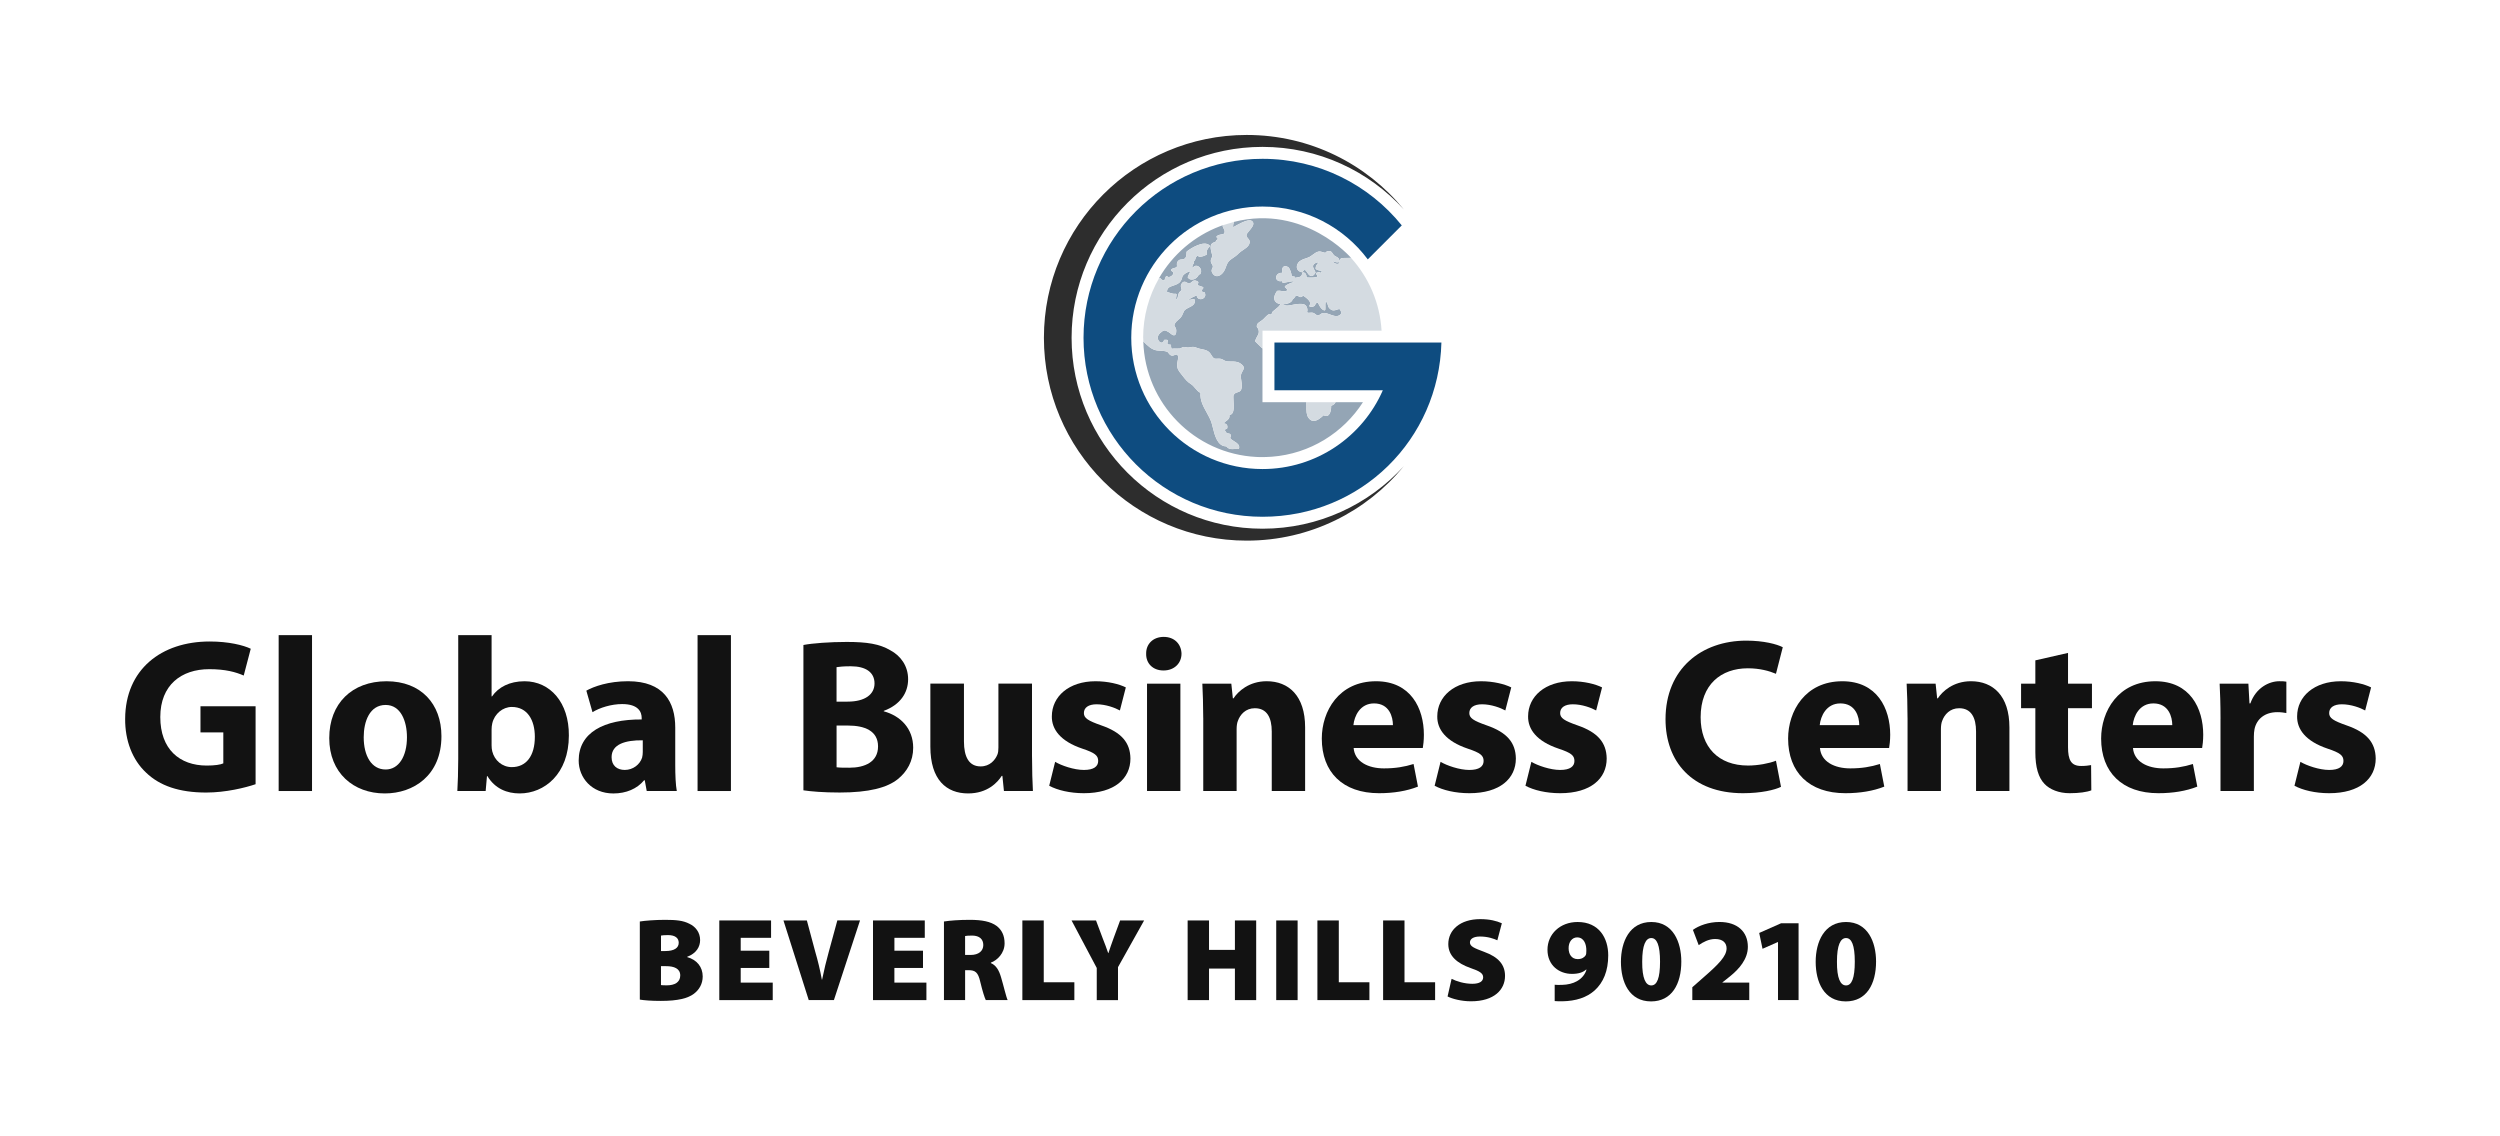 <?xml version="1.0" encoding="UTF-8"?>
<svg data-id="Main" xmlns="http://www.w3.org/2000/svg" viewBox="0 0 1100 500">
  <defs>
    <style>
      .cls-1 {
        fill: #d4dbe1;
      }

      .cls-2 {
        fill: #121212;
      }

      .cls-3 {
        fill: #0e4c80;
      }

      .cls-4 {
        fill: #94a5b5;
      }

      .cls-5 {
        fill: #2d2d2d;
      }
    </style>
  </defs>
  <g id="Secondary">
    <g id="Beverly_Hills" data-name="Beverly Hills">
      <path class="cls-2" d="m281.53,405.46c2.13-.36,6.76-.73,11.08-.73,4.99,0,7.96.31,10.71,1.72,2.7,1.25,4.73,3.8,4.73,7.18,0,2.96-1.61,5.82-5.72,7.38v.1c4.32,1.2,6.86,4.37,6.86,8.53,0,3.28-1.56,5.88-3.9,7.64-2.65,1.98-7.02,3.12-14.51,3.12-4.26,0-7.33-.26-9.26-.57v-34.37Zm9.31,13h1.87c4,0,5.93-1.4,5.93-3.64,0-2.08-1.56-3.38-4.73-3.38-1.56,0-2.44.1-3.07.21v6.81Zm0,14.98c.68.1,1.51.1,2.7.1,3.12,0,5.77-1.25,5.77-4.32s-2.7-4.11-6.24-4.11h-2.24v8.32Z"/>
      <path class="cls-2" d="m338.49,425.9h-12.58v6.45h14.09v7.7h-23.51v-35.05h22.78v7.64h-13.36v5.67h12.58v7.59Z"/>
      <path class="cls-2" d="m355.85,440.05l-11.13-35.05h10.3l3.69,13.78c1.14,3.9,2.08,7.75,2.91,12.27h.1c.88-4.32,1.87-8.37,2.91-12.12l3.8-13.94h9.98l-11.49,35.05h-11.08Z"/>
      <path class="cls-2" d="m406.11,425.9h-12.58v6.45h14.09v7.7h-23.5v-35.05h22.78v7.64h-13.36v5.67h12.58v7.59Z"/>
      <path class="cls-2" d="m415.34,405.46c2.65-.42,6.66-.73,11.34-.73,5.36,0,9.2.73,11.86,2.7,2.24,1.72,3.48,4.21,3.48,7.64,0,4.37-3.28,7.49-6.03,8.48v.21c2.34.99,3.59,3.22,4.47,6.24,1.09,3.59,2.24,8.68,2.91,10.04h-9.62c-.52-1.04-1.4-3.74-2.44-8.06-.94-4.21-2.24-5.1-5.15-5.1h-1.51v13.16h-9.31v-34.58Zm9.31,14.72h2.44c3.54,0,5.56-1.77,5.56-4.37s-1.72-4.11-4.84-4.16c-1.77,0-2.71.1-3.17.21v8.32Z"/>
      <path class="cls-2" d="m449.84,405h9.41v27.2h13.47v7.85h-22.88v-35.05Z"/>
      <path class="cls-2" d="m482.57,440.05v-14.14l-11.08-20.9h10.76l2.96,7.9c.99,2.44,1.61,4.21,2.39,6.45h.1c.68-2.13,1.4-4.06,2.24-6.45l2.91-7.9h10.56l-11.49,20.54v14.51h-9.36Z"/>
      <path class="cls-2" d="m531.97,405v12.95h11.39v-12.95h9.36v35.05h-9.36v-13.88h-11.39v13.88h-9.41v-35.05h9.41Z"/>
      <path class="cls-2" d="m570.95,405v35.05h-9.41v-35.05h9.41Z"/>
      <path class="cls-2" d="m579.66,405h9.41v27.2h13.47v7.85h-22.88v-35.05Z"/>
      <path class="cls-2" d="m608.57,405h9.41v27.2h13.47v7.85h-22.88v-35.05Z"/>
      <path class="cls-2" d="m638.71,430.69c2.13,1.09,5.62,2.18,9.1,2.18,3.22,0,4.78-1.09,4.78-2.86s-1.56-2.7-5.51-4.06c-5.93-2.08-9.83-5.36-9.83-10.56,0-6.19,5.2-10.97,14.04-10.97,4.21,0,7.18.78,9.52,1.82l-1.98,7.49c-1.51-.68-4.11-1.66-7.64-1.66-2.86,0-4.42,1.04-4.42,2.6,0,1.77,1.87,2.5,6.29,4.16,6.29,2.29,9.15,5.67,9.15,10.56,0,6.03-4.73,11.18-14.98,11.18-4.21,0-8.32-1.09-10.3-2.13l1.77-7.75Z"/>
      <path class="cls-2" d="m684.06,433.29c1.04.1,1.77.1,3.33.05,2.34-.05,4.73-.62,6.45-1.61,2.24-1.25,3.64-3.12,4.21-5.04l-.16-.1c-1.35,1.25-3.33,1.92-6.24,1.92-5.56,0-10.76-3.69-10.76-10.61s5.56-12.22,13.26-12.22c9.46,0,13.47,7.12,13.47,14.66,0,6.86-2.13,11.96-5.98,15.45-3.48,3.12-8.27,4.68-14.25,4.78-1.2.05-2.5-.05-3.33-.1v-7.18Zm6.14-15.96c0,2.34,1.2,4.68,4,4.68,1.82,0,2.91-.78,3.48-1.66.26-.47.31-1.04.31-2.08.05-2.65-.94-5.82-4.06-5.82-2.13,0-3.8,1.92-3.74,4.89Z"/>
      <path class="cls-2" d="m739.78,423.09c0,9.93-4.21,17.53-13.31,17.53-9.67,0-13.26-8.58-13.26-17.42s3.8-17.52,13.36-17.52,13.21,8.79,13.21,17.42Zm-17.21.05c-.05,7.33,1.51,10.45,4,10.45s3.85-3.17,3.85-10.45-1.4-10.4-3.85-10.4-4,3.07-4,10.4Z"/>
      <path class="cls-2" d="m744.62,440.05v-5.67l4.68-4.11c6.86-5.98,10.35-9.46,10.4-12.95,0-2.44-1.61-4.16-5.04-4.16-2.81,0-5.36,1.4-7.23,2.7l-2.55-6.71c2.6-1.87,6.87-3.48,11.7-3.48,7.85,0,12.48,4.26,12.48,10.92,0,5.41-3.85,9.78-7.85,13l-3.33,2.65v.1h11.8v7.7h-25.07Z"/>
      <path class="cls-2" d="m782.32,414.51h-.1l-6.71,2.96-1.46-6.97,9.62-4.26h7.7v33.8h-9.05v-25.53Z"/>
      <path class="cls-2" d="m825.47,423.09c0,9.93-4.21,17.53-13.31,17.53-9.67,0-13.26-8.58-13.26-17.42s3.8-17.52,13.36-17.52,13.21,8.79,13.21,17.42Zm-17.21.05c-.05,7.33,1.51,10.45,4,10.45s3.85-3.17,3.85-10.45-1.4-10.4-3.85-10.4-4,3.07-4,10.4Z"/>
    </g>
    <g id="Global_Business_Centers" data-name="Global Business Centers">
      <path class="cls-2" d="m112.46,345.05c-4.54,1.55-13.14,3.67-21.74,3.67-11.88,0-20.48-2.99-26.47-8.79-5.99-5.6-9.27-14.1-9.18-23.67.1-21.64,15.84-34,37.19-34,8.4,0,14.88,1.64,18.07,3.19l-3.09,11.79c-3.57-1.55-8.02-2.8-15.17-2.8-12.27,0-21.54,6.96-21.54,21.06s8.4,21.35,20.48,21.35c3.38,0,6.09-.39,7.25-.97v-13.62h-10.05v-11.5h24.25v34.29Z"/>
      <path class="cls-2" d="m122.61,279.46h14.68v68.59h-14.68v-68.59Z"/>
      <path class="cls-2" d="m194.23,323.9c0,17.29-12.27,25.21-24.92,25.21-13.81,0-24.44-9.08-24.44-24.34s10.05-25.02,25.21-25.02,24.15,9.95,24.15,24.15Zm-34.2.48c0,8.12,3.38,14.2,9.66,14.2,5.7,0,9.37-5.7,9.37-14.2,0-7.05-2.71-14.2-9.37-14.2-7.05,0-9.66,7.25-9.66,14.2Z"/>
      <path class="cls-2" d="m201.23,348.05c.19-3.09.39-8.79.39-14.1v-54.48h14.68v26.95h.19c2.8-4.06,7.73-6.67,14.3-6.67,11.3,0,19.61,9.37,19.51,23.86,0,17-10.82,25.5-21.64,25.5-5.51,0-10.82-2.03-14.2-7.63h-.19l-.58,6.57h-12.46Zm15.07-20.09c0,.97.1,1.84.29,2.61.97,3.96,4.35,6.96,8.6,6.96,6.28,0,10.14-4.83,10.14-13.33,0-7.34-3.28-13.14-10.14-13.14-3.96,0-7.63,3-8.6,7.25-.19.87-.29,1.74-.29,2.71v6.96Z"/>
      <path class="cls-2" d="m284.56,348.05l-.87-4.73h-.29c-3.09,3.77-7.92,5.8-13.52,5.8-9.56,0-15.26-6.96-15.26-14.49,0-12.27,11.01-18.16,27.72-18.07v-.68c0-2.51-1.35-6.09-8.6-6.09-4.83,0-9.95,1.64-13.04,3.57l-2.71-9.47c3.28-1.84,9.76-4.15,18.35-4.15,15.75,0,20.77,9.27,20.77,20.38v16.42c0,4.54.19,8.89.68,11.5h-13.23Zm-1.74-22.32c-7.73-.1-13.72,1.74-13.72,7.44,0,3.77,2.51,5.6,5.8,5.6,3.67,0,6.67-2.42,7.63-5.41.19-.77.29-1.64.29-2.51v-5.12Z"/>
      <path class="cls-2" d="m306.93,279.46h14.68v68.59h-14.68v-68.59Z"/>
      <path class="cls-2" d="m353.49,283.8c3.86-.77,11.69-1.35,19.03-1.35,8.98,0,14.49.87,19.22,3.67,4.54,2.42,7.83,6.86,7.83,12.75s-3.38,11.21-10.72,13.91v.19c7.44,2.03,12.95,7.63,12.95,16.04,0,5.89-2.71,10.53-6.76,13.81-4.73,3.77-12.66,5.89-25.6,5.89-7.25,0-12.66-.48-15.94-.97v-63.95Zm14.59,24.92h4.83c7.73,0,11.88-3.19,11.88-8.02s-3.77-7.54-10.43-7.54c-3.19,0-5.02.19-6.28.39v15.17Zm0,28.88c1.45.19,3.19.19,5.7.19,6.67,0,12.56-2.51,12.56-9.37s-5.89-9.18-13.23-9.18h-5.02v18.35Z"/>
      <path class="cls-2" d="m454.09,332.88c0,6.18.19,11.21.39,15.17h-12.75l-.68-6.67h-.29c-1.84,2.9-6.28,7.73-14.78,7.73-9.56,0-16.62-5.99-16.62-20.58v-27.73h14.78v25.41c0,6.86,2.22,11.01,7.34,11.01,4.06,0,6.38-2.8,7.34-5.12.39-.87.48-2.03.48-3.19v-28.11h14.78v32.07Z"/>
      <path class="cls-2" d="m464.26,335.2c2.71,1.64,8.31,3.58,12.66,3.58s6.28-1.55,6.28-3.96-1.45-3.57-6.96-5.41c-9.76-3.28-13.52-8.6-13.43-14.2,0-8.79,7.54-15.46,19.22-15.46,5.51,0,10.43,1.26,13.33,2.71l-2.61,10.14c-2.12-1.16-6.18-2.71-10.24-2.71-3.58,0-5.6,1.45-5.6,3.86,0,2.22,1.84,3.38,7.63,5.41,8.98,3.09,12.75,7.63,12.85,14.59,0,8.79-6.96,15.26-20.48,15.26-6.18,0-11.69-1.35-15.26-3.28l2.61-10.53Z"/>
      <path class="cls-2" d="m519.86,287.67c0,4.06-3.09,7.34-7.92,7.34s-7.73-3.28-7.63-7.34c-.1-4.25,2.99-7.44,7.73-7.44s7.73,3.19,7.83,7.44Zm-15.17,60.38v-47.24h14.68v47.24h-14.68Z"/>
      <path class="cls-2" d="m529.42,315.88c0-5.89-.19-10.92-.39-15.07h12.75l.68,6.47h.29c1.93-3,6.76-7.54,14.59-7.54,9.66,0,16.91,6.38,16.91,20.29v28.01h-14.68v-26.18c0-6.09-2.12-10.24-7.44-10.24-4.06,0-6.47,2.8-7.44,5.51-.39.87-.58,2.32-.58,3.67v27.24h-14.68v-32.17Z"/>
      <path class="cls-2" d="m595.6,329.11c.48,6.09,6.47,8.98,13.33,8.98,5.02,0,9.08-.68,13.04-1.93l1.93,9.95c-4.83,1.93-10.72,2.9-17.1,2.9-16.04,0-25.21-9.27-25.21-24.05,0-11.98,7.44-25.21,23.86-25.21,15.26,0,21.06,11.88,21.06,23.57,0,2.51-.29,4.73-.48,5.8h-30.43Zm17.29-10.05c0-3.57-1.55-9.56-8.31-9.56-6.18,0-8.69,5.6-9.08,9.56h17.39Z"/>
      <path class="cls-2" d="m633.85,335.2c2.71,1.64,8.31,3.58,12.66,3.58s6.28-1.55,6.28-3.96-1.45-3.57-6.96-5.41c-9.76-3.28-13.52-8.6-13.43-14.2,0-8.79,7.54-15.46,19.22-15.46,5.51,0,10.43,1.26,13.33,2.71l-2.61,10.14c-2.12-1.16-6.18-2.71-10.24-2.71-3.58,0-5.6,1.45-5.6,3.86,0,2.22,1.84,3.38,7.63,5.41,8.98,3.09,12.75,7.63,12.85,14.59,0,8.79-6.96,15.26-20.48,15.26-6.18,0-11.69-1.35-15.26-3.28l2.61-10.53Z"/>
      <path class="cls-2" d="m673.81,335.2c2.71,1.64,8.31,3.58,12.66,3.58s6.28-1.55,6.28-3.96-1.45-3.57-6.96-5.41c-9.76-3.28-13.52-8.6-13.43-14.2,0-8.79,7.54-15.46,19.22-15.46,5.51,0,10.43,1.26,13.33,2.71l-2.61,10.14c-2.12-1.16-6.18-2.71-10.24-2.71-3.58,0-5.6,1.45-5.6,3.86,0,2.22,1.84,3.38,7.63,5.41,8.98,3.09,12.75,7.63,12.85,14.59,0,8.79-6.96,15.26-20.48,15.26-6.18,0-11.69-1.35-15.26-3.28l2.61-10.53Z"/>
      <path class="cls-2" d="m783.64,346.21c-2.71,1.35-8.79,2.8-16.71,2.8-22.51,0-34.1-14.01-34.1-32.55,0-22.22,15.84-34.58,35.55-34.58,7.63,0,13.43,1.54,16.04,2.9l-3,11.69c-3-1.26-7.15-2.42-12.37-2.42-11.69,0-20.77,7.05-20.77,21.54,0,13.04,7.73,21.25,20.87,21.25,4.44,0,9.37-.97,12.27-2.12l2.22,11.5Z"/>
      <path class="cls-2" d="m800.78,329.11c.48,6.09,6.47,8.98,13.33,8.98,5.02,0,9.08-.68,13.04-1.93l1.93,9.95c-4.83,1.93-10.72,2.9-17.1,2.9-16.04,0-25.21-9.27-25.21-24.05,0-11.98,7.44-25.21,23.86-25.21,15.26,0,21.06,11.88,21.06,23.57,0,2.51-.29,4.73-.48,5.8h-30.43Zm17.29-10.05c0-3.57-1.55-9.56-8.31-9.56-6.18,0-8.69,5.6-9.08,9.56h17.39Z"/>
      <path class="cls-2" d="m839.31,315.88c0-5.89-.19-10.92-.39-15.07h12.75l.68,6.47h.29c1.93-3,6.76-7.54,14.59-7.54,9.66,0,16.91,6.38,16.91,20.29v28.01h-14.68v-26.18c0-6.09-2.12-10.24-7.44-10.24-4.06,0-6.47,2.8-7.44,5.51-.39.87-.58,2.32-.58,3.67v27.24h-14.68v-32.17Z"/>
      <path class="cls-2" d="m909.93,287.28v13.52h10.53v10.82h-10.53v17.1c0,5.7,1.35,8.31,5.8,8.31,1.84,0,3.29-.19,4.35-.39l.1,11.11c-1.93.77-5.41,1.26-9.56,1.26-4.73,0-8.69-1.64-11.01-4.06-2.71-2.8-4.06-7.34-4.06-14.01v-19.32h-6.28v-10.82h6.28v-10.24l14.39-3.28Z"/>
      <path class="cls-2" d="m938.51,329.11c.48,6.09,6.47,8.98,13.33,8.98,5.02,0,9.08-.68,13.04-1.93l1.93,9.95c-4.83,1.93-10.72,2.9-17.1,2.9-16.04,0-25.21-9.27-25.21-24.05,0-11.98,7.44-25.21,23.86-25.21,15.26,0,21.06,11.88,21.06,23.57,0,2.51-.29,4.73-.48,5.8h-30.43Zm17.29-10.05c0-3.57-1.55-9.56-8.31-9.56-6.18,0-8.69,5.6-9.08,9.56h17.39Z"/>
      <path class="cls-2" d="m977.03,316.36c0-6.96-.19-11.5-.39-15.55h12.65l.48,8.69h.39c2.42-6.86,8.21-9.76,12.75-9.76,1.35,0,2.03,0,3.09.19v13.81c-1.06-.19-2.32-.39-3.96-.39-5.41,0-9.08,2.9-10.05,7.44-.19.97-.29,2.12-.29,3.28v23.96h-14.68v-31.69Z"/>
      <path class="cls-2" d="m1012.18,335.2c2.71,1.64,8.31,3.58,12.66,3.58s6.28-1.55,6.28-3.96-1.45-3.57-6.96-5.41c-9.76-3.28-13.52-8.6-13.43-14.2,0-8.79,7.54-15.46,19.22-15.46,5.51,0,10.43,1.26,13.33,2.71l-2.61,10.14c-2.12-1.16-6.18-2.71-10.24-2.71-3.58,0-5.6,1.45-5.6,3.86,0,2.22,1.84,3.38,7.63,5.41,8.98,3.09,12.75,7.63,12.85,14.59,0,8.79-6.96,15.26-20.48,15.26-6.18,0-11.69-1.35-15.26-3.28l2.61-10.53Z"/>
    </g>
    <g id="Logo">
      <path id="ring" class="cls-5" d="m555.5,232.63c-46.39,0-84-37.61-84-84s37.61-84,84-84c24.64,0,46.8,10.61,62.17,27.51-16.37-20-41.24-32.76-69.1-32.76-49.29,0-89.25,39.96-89.25,89.25s39.96,89.25,89.25,89.25c27.86,0,52.73-12.76,69.1-32.76-15.37,16.9-37.53,27.51-62.17,27.51Z"/>
      <path id="G" class="cls-3" d="m560.75,150.73v21h47.69c-8.91,20.39-29.26,34.65-52.94,34.65-31.9,0-57.75-25.86-57.75-57.75s25.85-57.75,57.75-57.75c18.96,0,35.79,9.14,46.32,23.25l14.96-14.96c-14.44-17.86-36.52-29.29-61.28-29.29-43.49,0-78.75,35.26-78.75,78.75s35.26,78.75,78.75,78.75,77.61-34.13,78.72-76.65h-73.47Z"/>
      <path id="_2" data-name="2" class="cls-4" d="m568.77,134.12c.62-.13,1.27-.26,1.92-.32,1.4-.14,2.8-.18,3.61.41.64.46.92,1.39.96,2.05.02.25.01.65-.13.96.06.11.12.23.15.36.37.09.73.06,1.12.02.26-.03.53-.05.8-.04.18,0,.35.03.54.08.42.11.77.39,1.11.65.34.26.66.52.92.5.59-.03.88-.25,1.21-.5.54-.4,1.15-.85,2.8-.4.44.12.91.29,1.4.48,1.26.47,2.55.96,3.62.59.74-.26,1.18-.61,1.3-1.07.14-.52-.12-1.19-.71-1.92-.45.05-.85.19-1.24.32-.95.32-1.93.66-3.18-.61-.46-.47-.62-1.06-.76-1.59-.2-.73-.34-1.26-1.11-1.42.13.09.19.25.16.41-.12.56-.11,1.09-.09,1.64.01.47.03.95-.03,1.51-.01.12-.08.23-.18.29-.1.07-.23.08-.34.04-1.21-.41-1.8-1.55-2.37-2.65-.15-.28-.29-.55-.44-.81-.04.04-.09.07-.15.08-.13.04-.31.13-.47.22-.12.06-.24.13-.36.18,0,.43-.18.72-.35.9-.4.42-1.13.61-2,.51-.14-.02-.27-.11-.32-.24-.06-.13-.04-.28.05-.4.26-.34.34-.7.26-1.09-.26-1.29-2.17-2.61-3.12-3.19-.26.36-.53.56-.84.63-.49.11-.9-.15-1.23-.37-.32-.21-.53-.33-.73-.27-.52.16-.64.36-.81.65-.17.29-.38.65-.97.92-.1.74-.75,1.39-1.83,1.81-.77.3-1.68.46-2.56.45,1.34.86,2.77.57,4.41.23Z"/>
      <path id="_1" data-name="1" class="cls-4" d="m587.66,176.98c-.28.61-.83,1.17-1.95,1.58.07,1.13-.22,3.53-1.4,4.27-.39.25-1.03.4-1.9-.14-1.33,1.21-3.06,2.71-4.7,2.5-.82-.11-1.52-.62-2.1-1.54-.81-1.29-.8-2.99-.78-4.64,0-.68.01-1.37-.04-2.03h-19.3v-23.62c-.96-.97-2.02-2.04-3.1-3.05-.11-.11-.15-.27-.1-.42.28-.82.62-1.41.91-1.93.52-.93.86-1.54.58-2.82-.11-.5-.28-.68-.45-.86-.42-.45-.52-.81,0-1.85.1-.19.39-.42,1.42-1.14.4-.28.81-.57.96-.7.27-.24.53-.52.81-.81.46-.47.93-.96,1.45-1.34.33-.24.72-.15,1.03-.08.12.03.31.07.37.05.11-.1.17-.31.23-.53.08-.28.17-.6.43-.83.25-.23.58-.48.93-.76.91-.71,2.15-1.69,2.38-2.47,0,0,0,0,0-.01-.9-.16-1.7-.53-2.19-1.15-.59-.75-.95-2.15.7-4.56.06-.09.16-.15.27-.17.64-.09,1.28.02,1.89.12,1.18.2,1.92.28,2.47-.51-.14-.14-.26-.3-.38-.45-.19-.23-.38-.48-.56-.57-.12-.06-.2-.18-.21-.32s.04-.27.15-.35c.95-.75,2.44-1.35,3.58-1.69.07-.12.15-.27.22-.41-1.2.02-2.5.29-3.77.55-.27.06-.54.11-.81.16-.12.02-.25,0-.34-.09-.09-.08-.14-.2-.14-.32,0-.14.02-.29.05-.43-.04.02-.08.03-.12.04-1.56.31-2.21-.38-2.41-.69-.37-.57-.33-1.34.1-1.96.49-.7,1.33-1.05,2.32-.97-.16-.91-.12-2.11.56-2.66.35-.28.98-.49,2.04.12.81.47,1.52,2.92,1.62,4.06.09.01.18.03.27.04.26.04.53.09.7.06.21-.03.4.1.45.3.02.1.03.19.02.28.28-.06.56-.1.83-.15,1.31-.21,2.17-.34,2.3-1.91,0-.11.06-.21.15-.28.09-.07.2-.1.31-.08.96.15,1.47.91,1.5,2.26,1.42.09,4.48.2,4.79-.49.06-.13-.05-.45-.53-.94-.1-.1-.14-.25-.1-.39.04-.14.15-.25.29-.28.18-.04.31-.09.43-.13.51-.17.73-.18,1.33.19.33-.25.44-.45.43-.85-.89-.06-1.74-.31-2.49-.74-.12-.07-.2-.2-.2-.34-.02-1,.55-1.72,1.11-2.41.06-.08.13-.16.19-.24-.26-.02-.57.02-.88.11-.68.21-1.25.64-1.47,1.09-.29.62.14,1.43.55,2.21.16.3.31.57.42.85.05.12.04.26-.03.37-.58.92-1.13,1.36-1.71,1.37-.8.02-1.33-.77-1.84-1.52-.37-.54-.79-1.16-1.15-1.16-.24,0-.56.28-.91.8-.09.13-.24.19-.4.17-.96-.16-1.66-.67-1.98-1.44-.34-.83-.17-1.83.45-2.69.79-1.09,2.19-1.56,3.43-1.97.56-.19,1.09-.36,1.5-.58.44-.23.91-.57,1.4-.94.85-.63,1.73-1.29,2.66-1.45.62-.11,1.26.1,1.82.28.96.32,1.25.35,1.48-.08.04-.08.12-.15.2-.18,1.68-.67,2.23.15,2.7.88.18.28.37.56.63.8.24.21.52.36.83.52.68.35,1.54.79,1.44,2.12-.01.18-.15.33-.32.36-.76.15-1.41-.06-1.93-.22-.4-.13-.7-.21-.95-.18.77.64,1.69,1.19,2.26,1.15.97-.08.99-.39,1.04-1.01.03-.46.07-1.02.62-1.39.35-.24,1.12-.25,2.78-.24.34,0,.99,0,1.66-.03,0,0-20.48-23.73-51.54-15.82-.24.81-.46,1.58-.31,2.35,1.49-.91,6.23-3.64,7.84-2.94.53.23.86.58.97,1.03.25,1.05-.78,2.28-1.77,3.48-.53.63-1.12,1.35-1.18,1.7-.11.74.23,1.15.64,1.62.55.65,1.24,1.46.26,3.05-.49.79-1.41,1.4-2.38,2.05-.74.49-1.5,1-2.05,1.58-.74.79-1.53,1.32-2.28,1.83-.53.35-1.07.72-1.6,1.18-.87.75-1.24,1.76-1.64,2.83-.24.66-.49,1.34-.88,1.97-.61,1-1.79,2.15-3.11,2.13-.57,0-1.38-.25-2.03-1.38-.54-.95-.23-1.58.02-2.09.14-.28.26-.51.23-.78-.04-.46-.23-.74-.42-1.04-.19-.29-.38-.58-.45-1-.12-.79.09-1.23.28-1.61.14-.28.26-.53.28-.96.02-.48-.07-.77-.19-1.14-.07-.23-.16-.5-.21-.83-.03-.15-.06-.31-.09-.47-.18-.94-.39-2,.19-2.79.34-.47.9-.76,1.7-.89l.45-.81c.05-.09.13-.15.22-.19.3-.1.43-.21.45-.29.02-.11-.09-.36-.49-.74-.09-.08-.13-.2-.12-.32,0-.12.07-.23.17-.3.72-.52,1.49-.65,2.1-.75.9-.15,1.28-.22,1.31-1.11.02-.66-.24-1.13-.48-1.54-.23-.41-.47-.83-.33-1.33,0,0,0-.02,0-.03-.39.14-.78.28-1.17.42-11.4,4.32-20.9,12.49-26.91,22.92-.03.05-.05.11-.08.16,0,0,0,.01-.02.03.05-.1,0,0-.05.1-.04.07-.07.13-.04.07-.03.05-.03.06.05-.09.07-.07.13-.14.17-.21.07-.12.2-.2.34-.2.14,0,.27.07.35.18.18.28.8,1.1,1.73.79.06-.43.22-.76.36-1.04.08-.17.15-.32.19-.46.04-.15.16-.26.31-.29.15-.03.3.03.4.15.27.35.76.27,1.03.19.8-.24,1.53-.95,1.58-1.57.04-.41-.23-.75-.8-1.03-.11-.06-.19-.16-.22-.29s.01-.25.1-.34c.42-.45.97-.59,1.46-.71.4-.1.75-.19.94-.42.16-.2.14-.41.11-.8-.05-.54-.12-1.28.65-2.01.48-.45,1.03-.49,1.52-.52.57-.04,1.07-.07,1.55-.69.46-.59.51-1.65.51-2.51,0-.12.05-.24.15-.32,1.8-1.43,7.5-4.98,9.96-2.65.08.07.12.18.12.29,0,.11-.04.21-.12.29-.77.76-1.58,1.9-1.12,2.98.08.19,0,.4-.17.5-1.05.62-2.16.95-3.21.97-.14,0-.27-.07-.35-.19-.07-.12-.08-.27-.01-.4.04-.07.07-.14.1-.21-.4.24-.82.49-.99.69-.23.27-.29.49-.37.78-.12.44-.25.95-.98,1.5,0,0-.02.02-.03.02h.02c.13.04.24.14.28.26s.02.27-.07.38c-.45.56-.69,1.19-.71,1.87.06.02.12.05.18.07.04.02.08.03.12.05.42-.7.99-.85,1.33-.88.72-.05,1.5.4,1.94,1.13.47.79.46,1.73-.04,2.52-.06.09-.15.15-.25.18-.1.02-.21,0-.3-.06,0,0,0,0-.01,0-.67,1.47-2.07,2.67-3.9,2.2-.03,0-.07-.02-.1-.04-.1-.06-.72-.51-.79-.56-.14-.1-.19-.28-.14-.44.18-.55.46-1.1.73-1.63.14-.28.28-.56.41-.84-.76.03-2.06.72-2.73,1.31-.72.64-.8.98-.91,1.46-.1.4-.22.91-.73,1.64-.72,1.04-1.94,1.45-3.11,1.84-1.62.54-2.92.97-2.79,2.89.57.09,1.05.24,1.52.39.74.24,1.38.44,2.24.33.13-.02.25.03.34.12.09.09.13.22.11.35-.02.14-.05.28-.08.42-.13.65-.24,1.22-.05,1.68.53-.53.66-1.09.8-1.73.08-.36.16-.74.32-1.14.13-.32.4-.56.67-.8.23-.21.47-.42.53-.61.05-.14-.05-.44-.13-.71-.14-.46-.32-1.04-.08-1.57.33-.72.69-1.12,1.14-1.26.56-.18,1.06.12,1.5.38.34.2.66.39.93.33.5-.11.82-.4,1.13-.67.58-.51,1.23-1.09,2.72-.11.18.12.24.36.12.54-.05.08-.09.27-.12.43-.04.19-.08.38-.16.57.4.16.82.3,1.22.43.34.11.7.23,1.04.36.13.05.22.16.25.29.03.13-.01.27-.11.37-.42.42-.62.91-.5,1.21.13.32.61.38.89.39.15,0,.28.09.35.22.42.85.3,1.7-.3,2.29-.63.61-1.64.78-2.36.4-.27-.14-.82-.55-.88-1.48-.18.08-.36.16-.54.24-1.11.49-2.35,1.03-3.11,1.85.24-.04.48-.1.72-.15.55-.12,1.11-.25,1.67-.27.2,0,.37.13.41.32.36,1.91-1.14,2.65-2.34,3.24-.25.12-.49.24-.72.37-1.47.83-1.53.98-1.97,2-.13.31-.3.7-.54,1.2-.45.91-1.09,1.46-1.71,1.98-.49.42-.96.81-1.3,1.37-.59.97-.44,1.2-.13,1.66.23.35.56.84.56,1.69,0,1.16-.19,1.78-.66,2-.61.29-1.28-.25-1.92-.77-.25-.2-.49-.39-.69-.51-1.76-1.01-2.03-1.17-3.73.29-1.43,1.23-1.16,2.51-.97,3,.29.76.94,1.32,1.53,1.31.57,0,.87-.55,1.03-1.01.05-.15.19-.26.36-.27.22-.01.43,0,.63.02.11,0,.22.02.33.02.14,0,.26.08.33.19s.08.26.02.39c-.11.21-.11.56-.12.89,0,.16,0,.31-.02.47.15.02.29.05.44.08.26.05.52.1.69.07.13-.02.26.02.35.11.09.09.14.22.11.35-.06.33.03.64.11.97.04.13.07.27.1.41.66-.13,1.41-.11,2.14-.09.56.02,1.09.03,1.53-.02.13-.02.46-.18.7-.3.34-.17.67-.33.94-.39.18-.04.46,0,1.25.15.23.04.55.11.63.11h0c.45-.03.82-.1,1.14-.16.82-.16,1.47-.29,2.87.3.7.3,1.47.45,2.21.6.6.12,1.17.24,1.71.42,1.4.49,1.95,1.39,2.43,2.19.35.58.66,1.09,1.26,1.44.26.15.93.13,1.47.11.55-.02,1.06-.03,1.47.07.44.11.81.32,1.17.53.41.24.79.46,1.27.54.63.1,1.29.1,1.99.1,1.43,0,2.9,0,4.2.91,1.89,1.33,1.58,2.19.88,3.34-.25.41-.53.87-.66,1.45-.19.81-.05,1.77.11,2.79.11.72.22,1.46.21,2.17-.02,2.18-.8,2.57-1.89,2.88-.61.18-1.19.34-1.69,1.15-.21.33-.13,1.63-.06,2.78.13,2.2.28,4.68-.82,5.65-.27.24-.6.37-.98.39.23,1.48-.67,2.14-1.42,2.68-.45.33-.85.62-1.05,1.06.65.01,1.02.25,1.23.47.24.26.48.76.27,1.64-.04.14-.15.26-.29.29-.59.15-.72.32-.74.39-.09.25.31.78.6,1.17.09.12.18.23.25.34.09.02.27.05.4.06.46.06.97.12,1.22.48.37.55.11,1.01-.04,1.28-.13.24-.13.27-.1.32.34.54,1.06.99,1.75,1.42,1.18.73,2.53,1.56,2.16,3.08-.04.19-.21.31-.41.31h-.25s-.02-.01-.03-.01c-.52-.06-1.02-.02-1.5.01-1.15.09-2.35.18-3.43-1.17-.07,0-.15,0-.22,0-3.73-.16-4.93-5.07-5.73-8.36-.2-.82-.38-1.54-.56-2.09-.54-1.61-1.38-3.11-2.18-4.56-1.44-2.59-2.93-5.26-2.66-8.54-.86-.31-1.58-1.16-2.35-2.05-.57-.67-1.16-1.35-1.77-1.74-1.73-1.09-2.46-2.03-3.67-3.59l-.31-.39c-.17-.22-.33-.42-.48-.61-1.08-1.34-1.87-2.32-1.66-4.56.04-.41.13-.84.22-1.25.3-1.37.44-2.23-.55-2.69-.09-.04-.47.12-.67.2-.46.19-1.03.43-1.58.26-.6-.19-.94-.66-1.22-1.03-.2-.27-.36-.5-.57-.59-.81-.36-2.01-.43-3.07-.49-.53-.03-1.03-.06-1.48-.12-2.35-.31-4.2-2.18-5.83-3.82-.04-.04-.1-.1-.18-.19.79,27.39,22.57,49.53,49.82,50.88.03,0,.06,0,.09,0,.41.02.82.04,1.23.05.18,0,.36,0,.55,0,.26,0,.52,0,.78,0,.41,0,.82,0,1.23-.02.07,0,.15,0,.22,0,.85-.02,1.69-.07,2.53-.13.03,0,.05,0,.08,0,16.85-1.29,31.48-10.54,40.12-23.99h-12.02Z"/>
      <path id="_4" data-name="4" class="cls-1" d="m574.83,179.01c-.02,1.65-.04,3.35.78,4.64.58.91,1.28,1.43,2.1,1.54,1.64.22,3.38-1.28,4.7-2.5.87.54,1.51.39,1.9.14,1.18-.74,1.47-3.14,1.4-4.27,1.12-.42,1.67-.98,1.95-1.58h-12.87c.05.66.05,1.35.04,2.03Z"/>
      <path id="_3" data-name="3" class="cls-1" d="m594.47,113.47c-.67.02-1.31.03-1.65.03-1.67-.02-2.43,0-2.78.24-.55.37-.59.93-.62,1.39-.04.62-.07.93-1.04,1.01-.57.05-1.49-.51-2.26-1.15.26-.03.55.05.95.18.52.16,1.17.36,1.93.22.18-.03.31-.18.32-.36.1-1.33-.75-1.77-1.44-2.12-.3-.16-.59-.3-.83-.52-.26-.24-.45-.52-.63-.8-.48-.73-1.02-1.56-2.7-.88-.09.03-.16.1-.2.18-.23.43-.52.4-1.48.08-.56-.19-1.19-.4-1.82-.28-.93.17-1.81.82-2.66,1.45-.49.36-.96.71-1.4.94-.41.21-.94.39-1.5.58-1.24.41-2.64.88-3.43,1.97-.62.86-.79,1.86-.45,2.69.32.77,1.02,1.28,1.98,1.44.15.02.31-.04.4-.17.35-.51.68-.8.91-.8.36,0,.78.62,1.15,1.16.51.75,1.04,1.53,1.84,1.52.58,0,1.13-.44,1.71-1.37.07-.11.08-.25.03-.37-.11-.27-.26-.55-.42-.85-.42-.78-.84-1.59-.55-2.21.21-.46.79-.89,1.47-1.09.32-.1.63-.13.88-.11-.06.08-.12.16-.19.24-.56.69-1.13,1.41-1.11,2.41,0,.14.08.27.2.34.75.42,1.6.67,2.49.74,0,.41-.1.61-.43.85-.6-.37-.82-.36-1.33-.19-.12.04-.25.08-.43.13-.14.04-.25.14-.29.28-.04.14,0,.29.1.39.49.49.6.81.53.94-.31.69-3.37.58-4.79.49-.04-1.35-.54-2.11-1.5-2.26-.11-.02-.22.01-.31.08-.09.07-.14.17-.15.28-.14,1.57-1,1.71-2.3,1.91-.27.04-.55.09-.83.15,0-.09,0-.18-.02-.28-.05-.2-.25-.33-.45-.3-.18.03-.44-.02-.7-.06-.09-.02-.18-.03-.27-.04-.1-1.14-.81-3.59-1.62-4.06-1.06-.61-1.69-.4-2.04-.12-.68.55-.72,1.75-.56,2.66-.99-.07-1.83.27-2.32.97-.43.62-.47,1.39-.1,1.96.2.31.85,1.01,2.41.69.04,0,.08-.02.12-.04-.02.14-.04.28-.05.43,0,.12.04.24.14.32.09.08.22.11.34.09.27-.05.54-.11.81-.16,1.27-.26,2.57-.52,3.77-.55-.07.15-.15.29-.22.41-1.14.34-2.63.94-3.58,1.69-.11.08-.16.22-.15.35.01.14.09.25.21.32.18.09.37.34.56.57.12.15.25.31.38.45-.55.78-1.29.7-2.47.51-.61-.1-1.25-.21-1.89-.12-.11.02-.21.08-.27.17-1.66,2.4-1.3,3.8-.7,4.56.49.62,1.29.99,2.19,1.15,0,0,0,0,0,.01-.23.78-1.47,1.76-2.38,2.47-.35.27-.68.53-.93.76-.26.23-.35.55-.43.83-.06.22-.12.43-.23.53-.06.02-.25-.03-.37-.05-.31-.07-.7-.16-1.03.08-.52.38-.99.87-1.45,1.34-.28.29-.55.56-.81.81-.14.13-.56.42-.96.7-1.03.72-1.32.95-1.42,1.14-.52,1.04-.43,1.39,0,1.85.17.18.34.37.45.86.28,1.29-.06,1.9-.58,2.82-.29.52-.62,1.11-.91,1.93-.05.15-.01.31.1.42,1.07,1.01,2.14,2.08,3.1,3.05v-7.88h52.39c-.73-12.28-5.68-23.43-13.42-32.01Zm-4.37,24.41c-.12.45-.56.81-1.3,1.07-1.07.37-2.37-.12-3.62-.59-.49-.18-.95-.36-1.4-.48-1.65-.45-2.26,0-2.8.4-.33.25-.62.46-1.21.5-.26.02-.58-.23-.92-.5-.34-.27-.69-.54-1.11-.65-.18-.05-.36-.07-.54-.08-.27-.01-.54.01-.8.04-.39.04-.76.08-1.12-.02-.04-.13-.09-.25-.15-.36.15-.32.15-.72.13-.96-.04-.65-.32-1.58-.96-2.05-.81-.59-2.22-.54-3.61-.41-.65.06-1.3.2-1.92.32-1.64.34-3.07.63-4.41-.23.88,0,1.79-.15,2.56-.45,1.08-.42,1.73-1.07,1.83-1.81.59-.26.8-.62.97-.92.17-.28.29-.49.81-.65.2-.06.41.06.73.27.33.22.74.48,1.23.37.3-.07.58-.28.84-.63.95.58,2.86,1.9,3.12,3.19.08.39,0,.75-.26,1.09-.09.11-.1.27-.05.4.06.13.18.22.32.24.87.1,1.6-.08,2-.51.17-.18.34-.47.35-.9.12-.06.24-.12.36-.18.17-.09.34-.18.47-.22.06-.02.11-.04.15-.08.15.26.29.53.44.81.57,1.1,1.16,2.24,2.37,2.65.11.04.24.02.34-.04.1-.07.17-.17.18-.29.06-.56.05-1.04.03-1.51-.01-.56-.03-1.09.09-1.64.04-.16-.03-.32-.16-.41.77.16.91.69,1.11,1.42.14.53.31,1.12.76,1.59,1.25,1.27,2.23.94,3.18.61.39-.13.79-.27,1.24-.32.6.73.85,1.41.71,1.92Z"/>
      <path id="_2-2" data-name="2" class="cls-1" d="m538.05,99.11s0,.02,0,.03c-.15.5.09.92.33,1.33.23.41.5.88.48,1.54-.03.89-.4.96-1.31,1.11-.62.1-1.38.23-2.1.75-.1.07-.16.18-.17.3,0,.12.04.23.12.32.4.38.51.64.49.74-.02.07-.14.19-.45.29-.1.03-.18.1-.22.19l-.45.81c-.8.12-1.36.42-1.7.89-.58.8-.38,1.86-.19,2.79.03.16.06.32.09.47.06.33.14.59.21.83.12.37.21.66.19,1.14-.02.43-.14.68-.28.96-.19.38-.4.81-.28,1.61.06.42.26.72.45,1,.2.3.38.58.42,1.04.02.27-.09.51-.23.78-.25.51-.57,1.14-.02,2.09.65,1.13,1.46,1.37,2.03,1.38,1.32.02,2.5-1.14,3.11-2.13.38-.62.63-1.31.88-1.97.39-1.07.76-2.07,1.64-2.83.53-.45,1.07-.82,1.6-1.18.76-.51,1.54-1.04,2.28-1.83.55-.58,1.31-1.09,2.05-1.58.97-.65,1.89-1.26,2.38-2.05.99-1.59.3-2.4-.26-3.05-.4-.47-.75-.88-.64-1.62.05-.35.65-1.06,1.18-1.7,1-1.2,2.02-2.44,1.77-3.48-.11-.45-.43-.79-.97-1.03-1.61-.7-6.35,2.03-7.84,2.94-.15-.77.06-1.54.31-2.35l-4.88,1.46Z"/>
      <path id="_1-2" data-name="1" class="cls-1" d="m502.98,148.63c0-9.53,2.54-18.47,6.98-26.18-.03.05-.05.11-.08.16,0,0,0,.01-.02.03.05-.1,0,0-.06.1-.04.07-.07.13-.04.07-.03.05-.03.06.05-.09.07-.07.13-.14.17-.21.07-.12.2-.2.34-.2.14,0,.27.07.35.18.18.28.8,1.1,1.73.79.06-.43.22-.76.36-1.04.08-.17.15-.32.19-.46.04-.15.16-.26.31-.29.15-.03.3.03.4.15.27.35.76.27,1.03.19.8-.24,1.53-.95,1.58-1.57.04-.41-.23-.75-.8-1.03-.11-.06-.19-.16-.22-.29-.02-.12.01-.25.1-.34.42-.45.97-.59,1.46-.71.4-.1.75-.19.94-.42.16-.2.14-.41.11-.8-.05-.54-.12-1.28.65-2.01.48-.45,1.03-.49,1.52-.52.57-.04,1.07-.07,1.55-.69.46-.59.51-1.65.51-2.51,0-.12.05-.24.15-.32,1.8-1.43,7.5-4.98,9.96-2.65.08.07.12.18.12.29,0,.11-.04.21-.12.29-.77.76-1.58,1.9-1.12,2.98.08.19,0,.4-.17.5-1.05.62-2.16.95-3.21.97-.14,0-.27-.07-.35-.19-.07-.12-.08-.27-.01-.4.04-.07.07-.14.1-.21-.4.24-.82.49-.99.69-.23.27-.29.49-.37.78-.12.44-.25.95-.98,1.5,0,0-.02.02-.03.02,0,0,.01,0,.02,0,.13.03.24.13.28.26.04.13.02.27-.07.38-.45.56-.69,1.19-.71,1.87.06.02.12.05.18.07.04.02.08.03.12.05.42-.7.99-.85,1.33-.88.72-.05,1.5.4,1.94,1.13.47.79.46,1.73-.04,2.52-.06.09-.15.15-.25.18-.1.02-.21,0-.3-.06,0,0,0,0-.01,0-.67,1.47-2.07,2.67-3.9,2.2-.03,0-.07-.02-.1-.04-.1-.06-.72-.51-.79-.56-.14-.1-.19-.28-.14-.44.18-.55.46-1.1.73-1.63.14-.28.28-.56.41-.84-.76.03-2.06.72-2.73,1.31-.72.64-.8.98-.91,1.46-.1.4-.22.91-.73,1.64-.72,1.04-1.94,1.45-3.11,1.84-1.62.54-2.92.97-2.79,2.89.57.09,1.05.24,1.52.39.74.24,1.38.44,2.24.33.13-.02.25.03.34.12.09.09.13.22.11.35-.02.14-.05.28-.08.42-.13.65-.24,1.22-.05,1.68.53-.53.66-1.09.8-1.73.08-.36.16-.74.32-1.14.13-.32.4-.56.67-.8.23-.21.47-.42.53-.62.05-.14-.05-.44-.13-.71-.14-.46-.32-1.04-.08-1.57.33-.72.69-1.12,1.14-1.26.56-.18,1.06.12,1.5.38.34.2.66.39.93.33.5-.11.82-.4,1.13-.67.58-.51,1.23-1.09,2.72-.11.18.12.24.36.12.54-.05.08-.09.27-.12.43-.04.19-.08.38-.16.57.4.16.82.3,1.22.43.34.11.7.23,1.04.36.13.05.22.16.25.29.03.13-.01.27-.11.37-.42.42-.62.91-.5,1.21.13.32.61.38.89.39.15,0,.28.09.35.22.42.85.3,1.7-.3,2.29-.63.61-1.64.78-2.36.4-.27-.14-.82-.55-.88-1.48-.17.08-.36.16-.54.24-1.11.49-2.35,1.03-3.11,1.85.24-.04.48-.1.72-.15.55-.12,1.11-.25,1.67-.27.2,0,.37.13.41.32.36,1.91-1.14,2.65-2.34,3.24-.25.12-.49.24-.72.37-1.47.83-1.53.98-1.97,2-.13.31-.3.7-.54,1.2-.45.91-1.09,1.46-1.71,1.98-.49.42-.96.81-1.3,1.37-.59.97-.44,1.2-.13,1.66.23.35.56.84.56,1.69,0,1.16-.19,1.78-.66,2-.61.29-1.28-.25-1.92-.77-.25-.2-.49-.39-.69-.51-1.76-1.01-2.03-1.17-3.73.29-1.43,1.23-1.16,2.51-.97,3,.29.76.94,1.32,1.53,1.31.57,0,.87-.55,1.03-1.01.05-.15.19-.26.36-.27.22-.01.43,0,.63.02.11,0,.22.02.33.02.14,0,.26.08.33.19.07.12.08.26.02.39-.11.21-.11.56-.12.89,0,.16,0,.31-.02.47.15.02.29.05.44.08.26.05.52.1.69.07.13-.02.26.02.35.11.09.09.14.22.11.35-.06.33.03.64.11.97.04.13.07.27.1.41.66-.13,1.41-.11,2.14-.09.56.02,1.09.03,1.53-.02.13-.02.46-.18.7-.3.34-.17.67-.33.94-.39.18-.04.46,0,1.25.15.23.04.55.11.63.11,0,0,0,0,0,0,.45-.03.82-.1,1.14-.16.82-.16,1.47-.29,2.87.3.7.3,1.47.45,2.21.6.6.12,1.17.24,1.71.42,1.4.49,1.95,1.39,2.43,2.19.35.58.66,1.09,1.26,1.44.26.15.93.13,1.47.11.55-.02,1.06-.03,1.47.07.44.11.81.32,1.17.53.41.24.79.46,1.27.54.63.1,1.29.1,1.99.1,1.43,0,2.9,0,4.2.91,1.89,1.33,1.58,2.19.88,3.34-.25.41-.53.87-.66,1.45-.19.81-.05,1.77.11,2.79.11.72.22,1.46.21,2.17-.02,2.18-.8,2.57-1.89,2.88-.61.18-1.19.34-1.69,1.15-.21.33-.13,1.63-.06,2.78.13,2.2.28,4.68-.82,5.65-.27.24-.6.37-.98.39.23,1.48-.67,2.14-1.42,2.68-.45.33-.85.62-1.05,1.06.65.01,1.02.25,1.23.47.24.26.48.76.27,1.64-.04.14-.15.26-.29.29-.59.15-.72.32-.74.39-.09.25.31.78.6,1.17.09.12.18.23.25.34.09.03.27.05.4.06.46.06.97.12,1.22.48.37.55.11,1.01-.04,1.28-.13.24-.13.27-.1.32.34.54,1.06.99,1.75,1.42,1.18.73,2.53,1.56,2.16,3.08-.04.19-.21.31-.41.31h-.25s-.02-.01-.03-.01c-.52-.06-1.02-.02-1.5.01-1.15.09-2.35.18-3.43-1.17-.07,0-.15,0-.22,0-3.73-.16-4.93-5.07-5.73-8.36-.2-.82-.38-1.54-.56-2.09-.54-1.61-1.38-3.11-2.18-4.56-1.44-2.59-2.93-5.26-2.66-8.54-.86-.31-1.58-1.16-2.35-2.05-.57-.67-1.16-1.35-1.77-1.74-1.73-1.09-2.46-2.03-3.67-3.59l-.31-.39c-.17-.22-.33-.42-.48-.61-1.08-1.34-1.87-2.32-1.66-4.56.04-.41.13-.84.22-1.25.3-1.37.44-2.23-.55-2.69-.09-.04-.47.12-.67.2-.46.19-1.03.43-1.58.26-.6-.19-.94-.66-1.22-1.03-.2-.27-.36-.5-.57-.59-.81-.36-2.01-.43-3.07-.49-.53-.03-1.03-.06-1.48-.12-2.35-.31-4.2-2.18-5.83-3.82-.04-.04-.1-.1-.18-.19l-.04-1.55Z"/>
    </g>
  </g>
</svg>